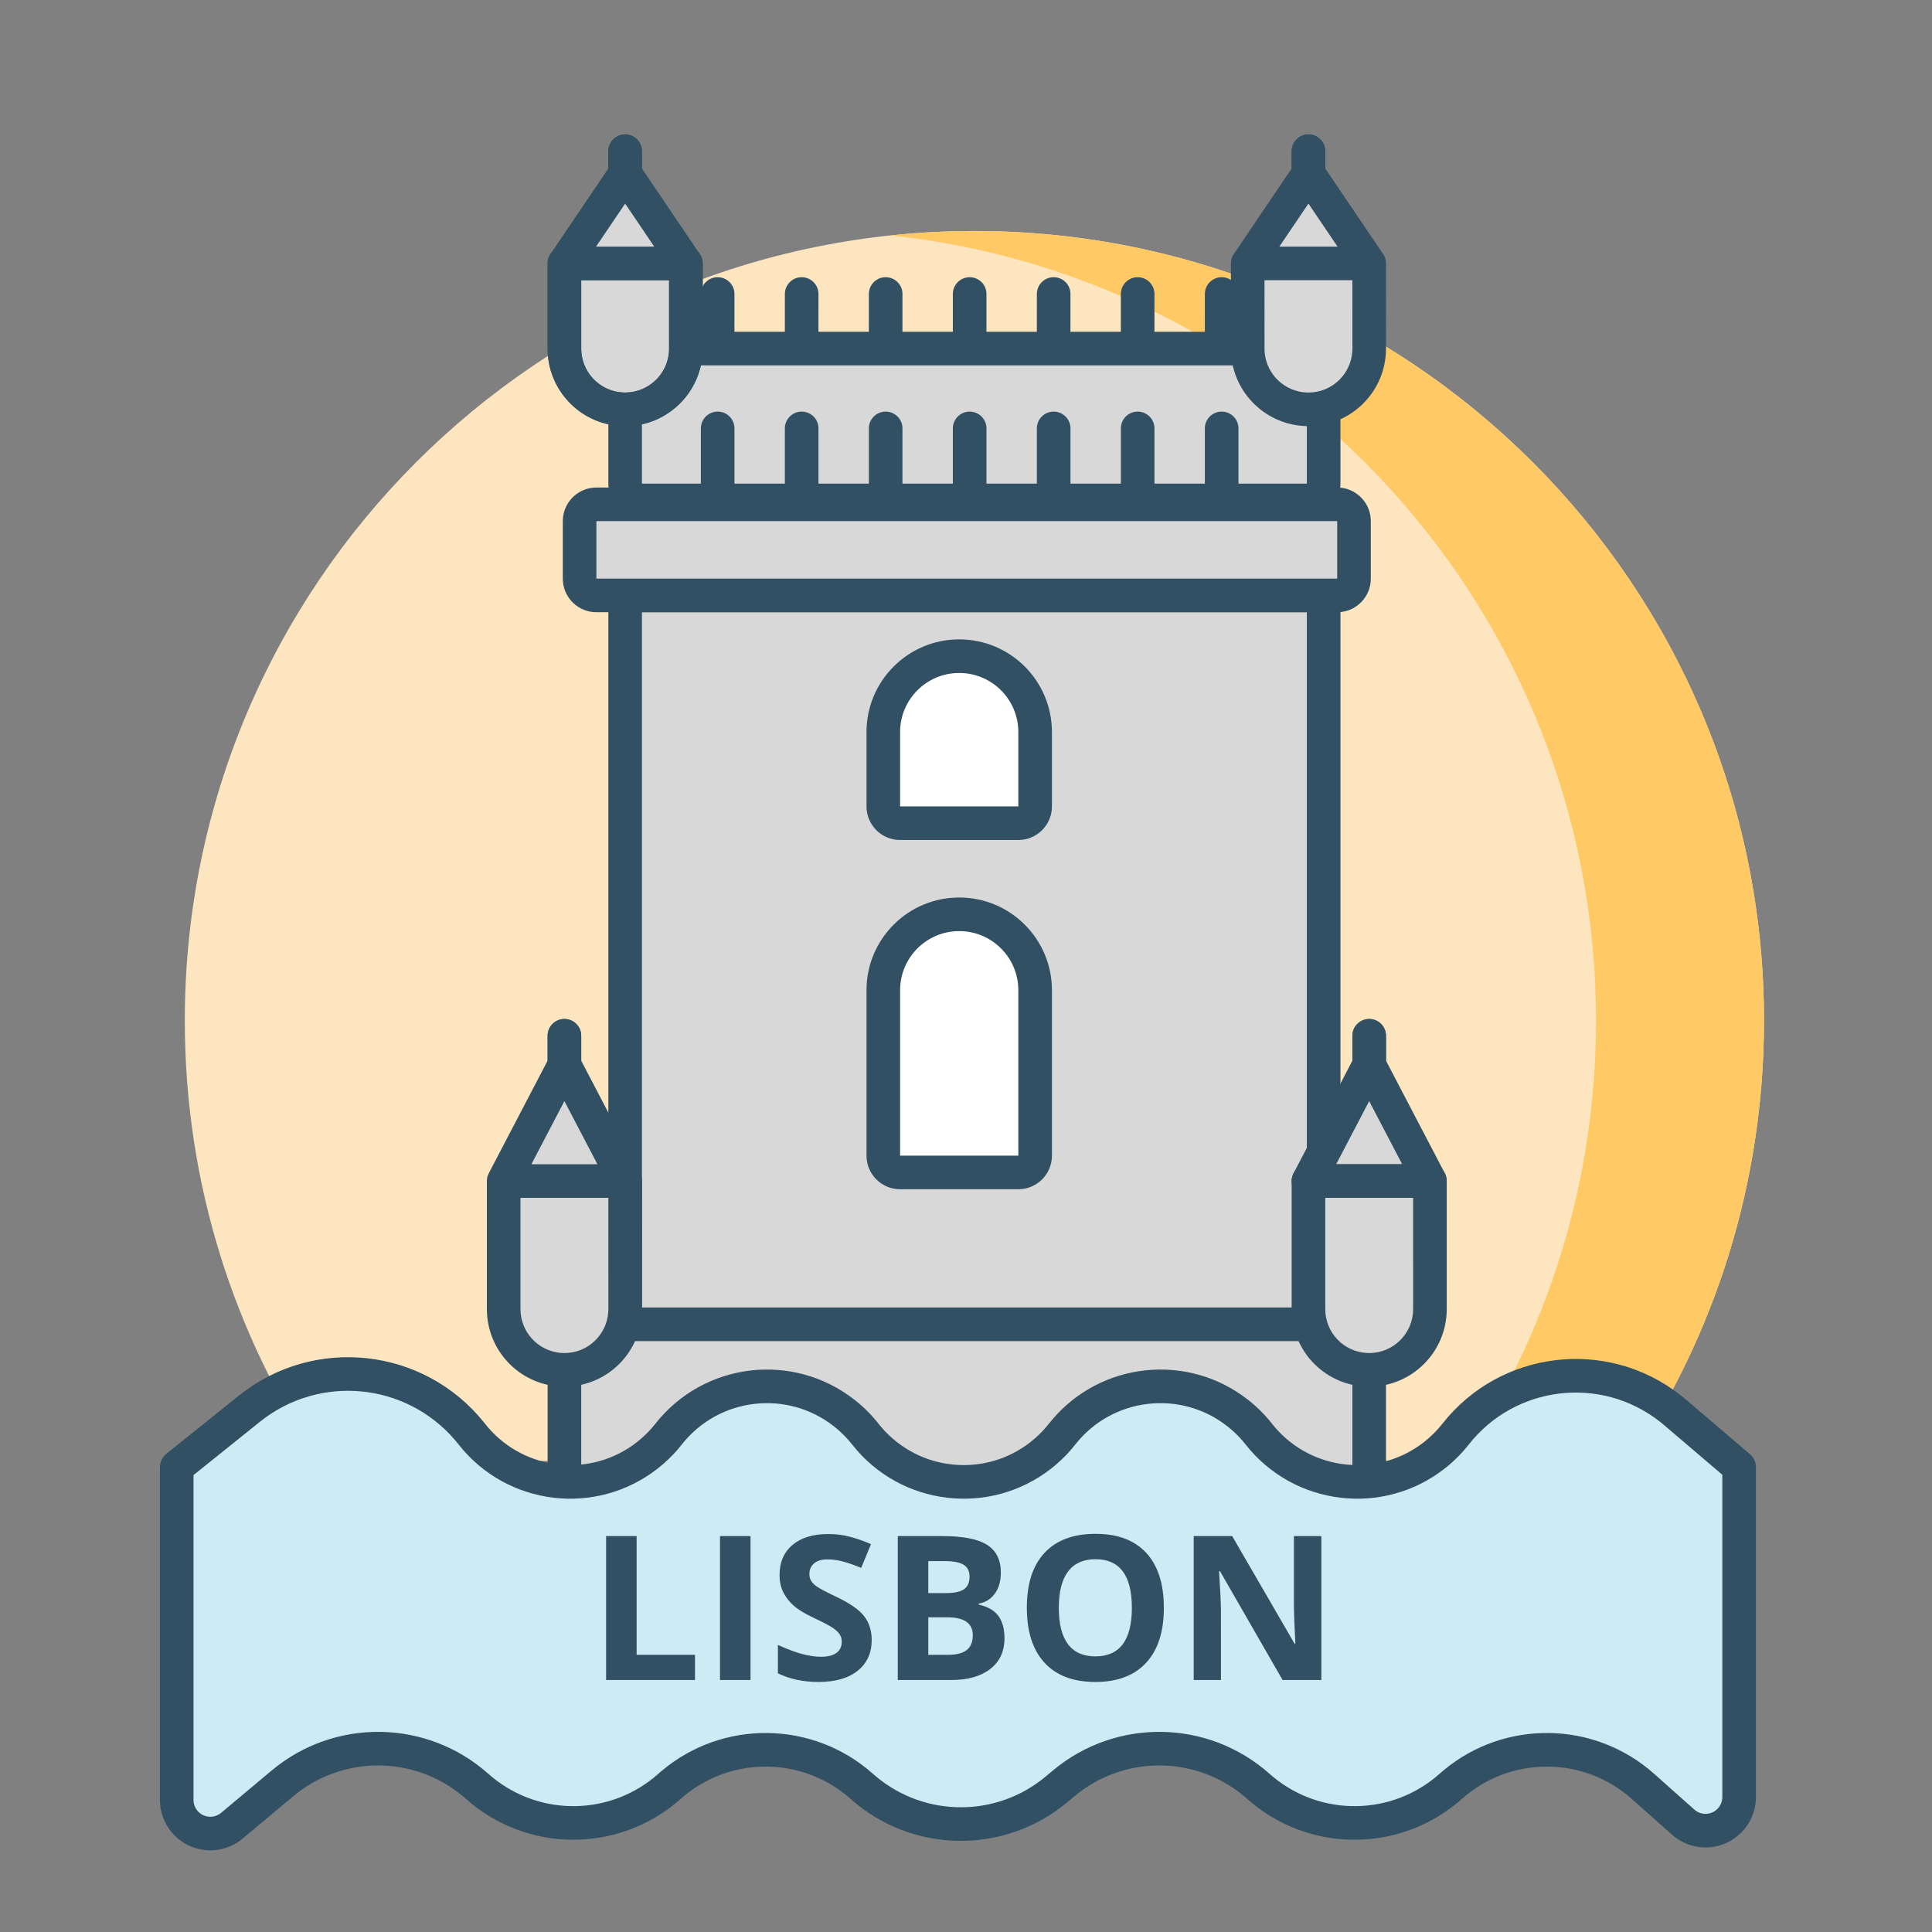 <?xml version="1.0" encoding="UTF-8"?>
<svg width="115px" height="115px" viewBox="0 0 115 115" version="1.1" xmlns="http://www.w3.org/2000/svg" xmlns:xlink="http://www.w3.org/1999/xlink">
    <rect x="0" y="0" width="115" height="115" fill="#808080" stroke="none"/>
    <!-- Generator: Sketch 63.1 (92452) - https://sketch.com -->
    <title>Lisbon</title>
    <desc>Created with Sketch.</desc>
    <g id="Lisbon" stroke="none" stroke-width="1" fill="none" fill-rule="evenodd">
        <g id="Group-2" transform="translate(9, 8)">
            <g id="Group">
                <path d="M49,5.75 C74.957,5.75 96,26.793 96,52.75 C96,62.455 93.058,71.474 88.018,78.962 L9.982,78.962 C4.942,71.474 2,62.455 2,52.75 C2,26.793 23.043,5.75 49,5.75 Z" id="Combined-Shape" fill="#FDE6BF"></path>
                <path d="M49,5.75 C74.957,5.75 96,26.793 96,52.75 C96,62.455 93.058,71.474 88.018,78.962 L78.018,78.962 C83.058,71.474 86,62.455 86,52.75 C86,28.482 67.607,8.509 44,6.013 C45.642,5.839 47.311,5.75 49,5.75 Z" id="Path" fill="#FFCA66"></path>
                <g id="Group-84" transform="translate(19.906, 0)">
                    <rect id="Rectangle" fill="#D8D8D8" x="8.305" y="27.442" width="41.577" height="44.288" rx="1"></rect>
                    <path d="M48.882,26.442 L9.305,26.442 C8.201,26.442 7.305,27.338 7.305,28.442 L7.305,70.731 C7.305,71.835 8.201,72.731 9.305,72.731 L48.882,72.731 C49.987,72.731 50.882,71.835 50.882,70.731 L50.882,28.442 C50.882,27.338 49.987,26.442 48.882,26.442 Z M9.305,28.442 L48.882,28.442 L48.882,70.731 L9.305,70.731 L9.305,28.442 Z" id="Rectangle" fill="#325064" fill-rule="nonzero"></path>
                    <rect id="Rectangle" fill="#D8D8D8" x="8.305" y="12.75" width="41.577" height="9.038" rx="1"></rect>
                    <path d="M43.812,8.5 C44.325,8.5 44.748,8.886 44.806,9.383 L44.812,9.5 L44.811,11.75 L48.882,11.75 C49.937,11.75 50.8,12.566 50.877,13.601 L50.882,13.75 L50.882,20.788 C50.882,21.843 50.066,22.707 49.032,22.783 L48.882,22.788 L9.305,22.788 C8.251,22.788 7.387,21.973 7.311,20.938 L7.305,20.788 L7.305,13.75 C7.305,12.696 8.121,11.832 9.156,11.755 L9.305,11.75 L12.811,11.75 L12.812,9.5 C12.812,8.948 13.26,8.5 13.812,8.5 C14.325,8.5 14.748,8.886 14.806,9.383 L14.812,9.5 L14.811,11.75 L17.811,11.75 L17.812,9.5 C17.812,8.948 18.26,8.5 18.812,8.5 C19.325,8.5 19.748,8.886 19.806,9.383 L19.812,9.5 L19.811,11.75 L22.811,11.75 L22.812,9.5 C22.812,8.948 23.26,8.5 23.812,8.5 C24.325,8.5 24.748,8.886 24.806,9.383 L24.812,9.5 L24.811,11.75 L27.811,11.75 L27.812,9.5 C27.812,8.948 28.26,8.5 28.812,8.5 C29.325,8.5 29.748,8.886 29.806,9.383 L29.812,9.5 L29.811,11.75 L32.811,11.75 L32.812,9.5 C32.812,8.948 33.26,8.5 33.812,8.5 C34.325,8.5 34.748,8.886 34.806,9.383 L34.812,9.5 L34.811,11.75 L37.811,11.75 L37.812,9.5 C37.812,8.948 38.26,8.5 38.812,8.5 C39.325,8.5 39.748,8.886 39.806,9.383 L39.812,9.5 L39.811,11.75 L42.811,11.75 L42.812,9.5 C42.812,8.948 43.26,8.5 43.812,8.5 Z M48.882,13.75 L9.305,13.75 L9.305,20.788 L48.882,20.788 L48.882,13.75 Z" id="Shape" fill="#325064" fill-rule="nonzero"></path>
                    <path d="M28.19,46.423 C30.686,46.423 32.709,48.446 32.709,50.942 L32.709,60.788 C32.709,61.341 32.261,61.788 31.709,61.788 L24.671,61.788 C24.118,61.788 23.671,61.341 23.671,60.788 L23.671,50.942 C23.671,48.446 25.694,46.423 28.19,46.423 Z" id="Rectangle" fill="#FFFFFF"></path>
                    <path d="M28.19,31.058 C30.686,31.058 32.709,33.081 32.709,35.577 L32.709,40 C32.709,40.552 32.261,41 31.709,41 L24.671,41 C24.118,41 23.671,40.552 23.671,40 L23.671,35.577 C23.671,33.081 25.694,31.058 28.19,31.058 Z" id="Rectangle-Copy-16" fill="#FFFFFF"></path>
                    <path d="M28.19,45.423 C25.142,45.423 22.671,47.894 22.671,50.942 L22.671,60.788 C22.671,61.893 23.566,62.788 24.671,62.788 L31.709,62.788 C32.814,62.788 33.709,61.893 33.709,60.788 L33.709,50.942 C33.709,47.894 31.238,45.423 28.19,45.423 Z M28.19,47.423 C30.134,47.423 31.709,48.999 31.709,50.942 L31.709,60.788 L24.671,60.788 L24.671,50.942 C24.671,48.999 26.246,47.423 28.19,47.423 Z" id="Rectangle" fill="#325064" fill-rule="nonzero"></path>
                    <path d="M28.19,30.058 C25.142,30.058 22.671,32.529 22.671,35.577 L22.671,40 C22.671,41.105 23.566,42 24.671,42 L31.709,42 C32.814,42 33.709,41.105 33.709,40 L33.709,35.577 C33.709,32.529 31.238,30.058 28.19,30.058 Z M28.19,32.058 C30.134,32.058 31.709,33.633 31.709,35.577 L31.709,40 L24.671,40 L24.671,35.577 C24.671,33.633 26.246,32.058 28.19,32.058 Z" id="Rectangle-Copy-16" fill="#325064" fill-rule="nonzero"></path>
                    <rect id="Rectangle" fill="#D8D8D8" x="5.594" y="22.019" width="46.096" height="5.423" rx="1"></rect>
                    <path d="M43.812,16.5 C44.325,16.5 44.748,16.886 44.806,17.383 L44.812,17.5 L44.812,21.019 L50.69,21.019 C51.744,21.019 52.608,21.835 52.684,22.87 L52.69,23.019 L52.69,26.442 C52.69,27.497 51.874,28.36 50.839,28.437 L50.69,28.442 L6.594,28.442 C5.539,28.442 4.676,27.626 4.599,26.592 L4.594,26.442 L4.594,23.019 C4.594,21.965 5.41,21.101 6.445,21.025 L6.594,21.019 L12.812,21.019 L12.812,17.5 C12.812,16.948 13.26,16.5 13.812,16.5 C14.325,16.5 14.748,16.886 14.806,17.383 L14.812,17.5 L14.812,21.019 L17.812,21.019 L17.812,17.5 C17.812,16.948 18.26,16.5 18.812,16.5 C19.325,16.5 19.748,16.886 19.806,17.383 L19.812,17.5 L19.812,21.019 L22.812,21.019 L22.812,17.5 C22.812,16.948 23.26,16.5 23.812,16.5 C24.325,16.5 24.748,16.886 24.806,17.383 L24.812,17.5 L24.812,21.019 L27.812,21.019 L27.812,17.5 C27.812,16.948 28.26,16.5 28.812,16.5 C29.325,16.5 29.748,16.886 29.806,17.383 L29.812,17.5 L29.812,21.019 L32.812,21.019 L32.812,17.5 C32.812,16.948 33.26,16.5 33.812,16.5 C34.325,16.5 34.748,16.886 34.806,17.383 L34.812,17.5 L34.812,21.019 L37.812,21.019 L37.812,17.5 C37.812,16.948 38.26,16.5 38.812,16.5 C39.325,16.5 39.748,16.886 39.806,17.383 L39.812,17.5 L39.812,21.019 L42.812,21.019 L42.812,17.5 C42.812,16.948 43.26,16.5 43.812,16.5 Z M50.69,23.019 L6.594,23.019 L6.594,26.442 L50.69,26.442 L50.69,23.019 Z" id="Shape" fill="#325064" fill-rule="nonzero"></path>
                    <rect id="Rectangle" fill="#D8D8D8" x="4.69" y="70.827" width="47.904" height="13.558" rx="1"></rect>
                    <path d="M51.594,69.827 L5.69,69.827 C4.585,69.827 3.69,70.722 3.69,71.827 L3.69,83.385 C3.69,84.489 4.585,85.385 5.69,85.385 L51.594,85.385 C52.698,85.385 53.594,84.489 53.594,83.385 L53.594,71.827 C53.594,70.722 52.698,69.827 51.594,69.827 Z M5.69,71.827 L51.594,71.827 L51.594,83.385 L5.69,83.385 L5.69,71.827 Z" id="Rectangle" fill="#325064" fill-rule="nonzero"></path>
                    <g id="Group-82" transform="translate(0.075, 52.654)">
                        <g id="Group-81" transform="translate(1, 2.729)" fill="#D8D8D8">
                            <path d="M0,6.916 L7.231,6.916 L7.231,14.54 C7.231,16.537 5.612,18.156 3.615,18.156 C1.619,18.156 2.02088473e-15,16.537 0,14.54 L0,6.916 L0,6.916 Z" id="Rectangle"></path>
                            <polygon id="Rectangle" points="3.615 0 7.231 6.916 0 6.916"></polygon>
                        </g>
                        <line x1="4.615" y1="2.729" x2="4.615" y2="1" id="Path-32" stroke="#325064" stroke-width="2" stroke-linecap="round"></line>
                        <path d="M4.615,6.57252031e-14 C5.128,6.57252031e-14 5.551,0.386 5.609,0.883 L5.615,1 L5.615,2.483 L9.14,9.229 L9.14,9.229 L9.18,9.331 L9.18,9.331 L9.203,9.409 L9.203,9.409 L9.209,9.437 C9.223,9.496 9.23,9.554 9.232,9.612 L9.231,17.269 C9.231,19.818 7.164,21.885 4.615,21.885 C2.137,21.885 0.115,19.931 0.005,17.48 L5.1691984e-13,17.269 L-0.001,9.612 C0.003,9.504 0.024,9.395 0.066,9.288 L0.114,9.182 L3.615,2.481 L3.615,1 C3.615,0.448 4.063,6.57252031e-14 4.615,6.57252031e-14 Z M7.23,10.645 L2,10.645 L2,17.269 C2,18.6 2.994,19.699 4.281,19.863 L4.45,19.879 L4.615,19.885 C6.004,19.885 7.14,18.802 7.226,17.435 L7.231,17.269 L7.23,10.645 Z M4.615,4.887 L2.651,8.645 L6.579,8.645 L4.615,4.887 Z" id="Shape" fill="#325064" fill-rule="nonzero"></path>
                    </g>
                    <g id="Group-82" transform="translate(3.69, 0)">
                        <g id="Group-81" transform="translate(1, 2.336)" fill="#D8D8D8">
                            <path d="M0,5.344 L7.231,5.344 L7.231,10.414 C7.231,12.411 5.612,14.029 3.615,14.029 C1.619,14.029 6.88617104e-16,12.411 0,10.414 L0,5.344 L0,5.344 Z" id="Rectangle" stroke="#325064" stroke-width="2" stroke-linejoin="round"></path>
                            <polygon id="Rectangle" points="3.615 0 7.231 5.344 0 5.344"></polygon>
                        </g>
                        <line x1="4.615" y1="2.336" x2="4.615" y2="1" id="Path-32" stroke="#325064" stroke-width="2" stroke-linecap="round"></line>
                        <path d="M4.615,-5.83977311e-14 C5.128,-5.83977311e-14 5.551,0.386 5.609,0.883 L5.615,1 L5.615,2.029 L9.097,7.18 L9.097,7.18 L9.059,7.12 C9.172,7.287 9.226,7.468 9.232,7.646 L9.231,12.75 C9.231,15.299 7.164,17.365 4.615,17.365 C2.137,17.365 0.115,15.412 0.005,12.961 L1.54543045e-13,12.75 L-0,7.73 C-0.009,7.575 0.02,7.415 0.091,7.263 L0.114,7.217 L0.114,7.217 L0.172,7.12 L3.615,2.028 L3.615,1 C3.615,0.448 4.063,-5.83977311e-14 4.615,-5.83977311e-14 Z M7.23,8.68 L2,8.68 L2,12.75 C2,14.081 2.994,15.18 4.281,15.344 L4.45,15.36 L4.615,15.365 C6.004,15.365 7.14,14.283 7.226,12.915 L7.231,12.75 L7.23,8.68 Z M4.615,4.12 L2.883,6.68 L6.347,6.68 L4.615,4.12 Z" id="Shape" fill="#325064" fill-rule="nonzero"></path>
                    </g>
                    <g id="Group-82-Copy" transform="translate(44.363, 0)">
                        <g id="Group-81" transform="translate(1, 2.336)" fill="#D8D8D8">
                            <path d="M0,5.344 L7.231,5.344 L7.231,10.414 C7.231,12.411 5.612,14.029 3.615,14.029 C1.619,14.029 6.88617104e-16,12.411 0,10.414 L0,5.344 L0,5.344 Z" id="Rectangle"></path>
                            <polygon id="Rectangle" points="3.615 0 7.231 5.344 0 5.344"></polygon>
                        </g>
                        <line x1="4.615" y1="2.336" x2="4.615" y2="1" id="Path-32" stroke="#325064" stroke-width="2" stroke-linecap="round"></line>
                        <path d="M4.615,-3.08642001e-14 C5.128,-3.08642001e-14 5.551,0.386 5.609,0.883 L5.615,1 L5.615,2.029 L9.097,7.18 L9.097,7.18 L9.14,7.263 L9.14,7.263 C9.193,7.377 9.223,7.496 9.23,7.613 L9.231,12.75 C9.231,15.299 7.164,17.365 4.615,17.365 C2.137,17.365 0.115,15.412 0.005,12.961 L9.9475983e-14,12.75 L-0,7.73 C-0.009,7.575 0.02,7.415 0.091,7.263 L0.149,7.155 L0.149,7.155 L3.615,2.028 L3.615,1 C3.615,0.448 4.063,-3.08642001e-14 4.615,-3.08642001e-14 Z M7.229,8.68 L1.999,8.68 L2,12.75 C2,14.081 2.994,15.18 4.281,15.344 L4.45,15.36 L4.615,15.365 C6.004,15.365 7.14,14.283 7.226,12.915 L7.231,12.75 L7.229,8.68 Z M4.615,4.12 L2.883,6.68 L6.347,6.68 L4.615,4.12 Z" id="Shape" fill="#325064" fill-rule="nonzero"></path>
                    </g>
                    <g id="Group-82" transform="translate(47.978, 52.654)">
                        <g id="Group-81" transform="translate(1, 2.729)" fill="#D8D8D8">
                            <path d="M0,6.916 L7.231,6.916 L7.231,14.54 C7.231,16.537 5.612,18.156 3.615,18.156 C1.619,18.156 -2.01017134e-16,16.537 0,14.54 L0,6.916 L0,6.916 Z" id="Rectangle"></path>
                            <polygon id="Rectangle" points="3.615 0 7.231 6.916 0 6.916"></polygon>
                        </g>
                        <line x1="4.615" y1="2.729" x2="4.615" y2="1" id="Path-32" stroke="#325064" stroke-width="2" stroke-linecap="round"></line>
                        <path d="M8.231,8.645 L1,8.645 C0.448,8.645 0,9.093 0,9.645 L0,17.269 C0,19.818 2.066,21.885 4.615,21.885 C7.164,21.885 9.231,19.818 9.231,17.269 L9.231,9.645 C9.231,9.093 8.783,8.645 8.231,8.645 Z M2,10.645 L7.23,10.645 L7.231,17.269 C7.231,18.714 6.06,19.885 4.615,19.885 L4.45,19.879 C3.083,19.794 2,18.658 2,17.269 L2,10.645 Z" id="Rectangle" fill="#325064" fill-rule="nonzero"></path>
                        <path d="M3.729,2.266 L0.114,9.182 C-0.234,9.848 0.249,10.645 1,10.645 L8.231,10.645 C8.982,10.645 9.465,9.848 9.117,9.182 L5.502,2.266 C5.128,1.55 4.103,1.55 3.729,2.266 Z M4.615,4.887 L6.579,8.645 L2.651,8.645 L4.615,4.887 Z" id="Rectangle" fill="#325064" fill-rule="nonzero"></path>
                        <path d="M4.615,0 C5.128,0 5.551,0.386 5.609,0.883 L5.615,1 L5.615,2.729 C5.615,3.281 5.168,3.729 4.615,3.729 C4.103,3.729 3.68,3.343 3.622,2.846 L3.615,2.729 L3.615,1 C3.615,0.448 4.063,0 4.615,0 Z" id="Path-32" fill="#325064" fill-rule="nonzero"></path>
                    </g>
                    <g id="Group-80" transform="translate(12.594, 16.5)"></g>
                    <g id="Group-80" transform="translate(12.594, 8.5)"></g>
                </g>
                <path d="M1.519,99.14 L1.519,79.323 L1.519,79.323 L5.846,75.85 C9.885,72.608 15.787,73.255 19.029,77.294 C19.048,77.317 19.067,77.341 19.086,77.365 C21.631,80.599 26.315,81.157 29.549,78.613 C30.013,78.248 30.432,77.829 30.797,77.365 C33.342,74.131 38.026,73.572 41.26,76.117 C41.724,76.482 42.143,76.901 42.508,77.365 C45.053,80.599 49.737,81.157 52.971,78.613 C53.435,78.248 53.854,77.829 54.219,77.365 C56.764,74.131 61.448,73.572 64.682,76.117 C65.146,76.482 65.565,76.901 65.93,77.365 C68.475,80.599 73.159,81.157 76.393,78.613 C76.857,78.248 77.276,77.829 77.641,77.365 C80.75,73.414 86.473,72.731 90.424,75.84 C90.518,75.914 90.611,75.99 90.702,76.068 L94.519,79.323 L94.519,79.323 L94.519,98.967 C94.519,100.071 93.624,100.967 92.519,100.967 C92.029,100.967 91.556,100.787 91.19,100.461 L88.796,98.331 C85.533,95.428 80.613,95.428 77.35,98.331 C74.087,101.235 69.167,101.235 65.904,98.331 C62.616,95.406 57.682,95.332 54.308,98.158 L53.892,98.505 C50.518,101.33 45.584,101.256 42.296,98.331 C39.033,95.428 34.113,95.428 30.85,98.331 C27.587,101.235 22.667,101.235 19.404,98.331 C16.116,95.406 11.182,95.332 7.808,98.158 L4.803,100.673 C3.956,101.382 2.695,101.271 1.986,100.424 C1.684,100.064 1.519,99.609 1.519,99.14 Z" id="Path-22" fill="#CEEBF5"></path>
                <path d="M5.22,75.071 L0.893,78.543 C0.657,78.733 0.519,79.02 0.519,79.323 L0.519,99.14 C0.519,99.844 0.767,100.526 1.219,101.066 C2.283,102.336 4.175,102.504 5.445,101.44 L8.45,98.924 C11.372,96.477 15.614,96.481 18.528,98.897 L18.739,99.079 C22.305,102.251 27.645,102.317 31.285,99.277 L31.515,99.079 C34.33,96.574 38.541,96.514 41.423,98.9 L41.631,99.079 C45.29,102.333 50.78,102.415 54.534,99.272 L54.95,98.924 C57.872,96.477 62.114,96.481 65.028,98.897 L65.239,99.079 C68.805,102.251 74.145,102.317 77.785,99.277 L78.015,99.079 C80.899,96.513 85.247,96.513 88.131,99.079 L90.525,101.208 C91.074,101.697 91.784,101.967 92.519,101.967 C94.176,101.967 95.519,100.624 95.519,98.967 L95.519,79.323 C95.519,79.03 95.391,78.752 95.168,78.562 L91.351,75.307 C91.25,75.22 91.147,75.136 91.043,75.054 C86.658,71.604 80.306,72.361 76.856,76.746 C76.539,77.148 76.177,77.511 75.775,77.827 C73.04,79.979 69.107,79.567 66.873,76.938 L66.716,76.746 C66.302,76.22 65.827,75.745 65.301,75.331 C61.705,72.501 56.527,73.055 53.606,76.534 L53.433,76.746 C53.117,77.148 52.755,77.511 52.353,77.827 C49.618,79.979 45.685,79.567 43.451,76.938 L43.294,76.746 C42.88,76.22 42.405,75.745 41.878,75.331 C38.21,72.445 32.897,73.078 30.011,76.746 C29.695,77.148 29.332,77.511 28.931,77.827 C26.196,79.979 22.263,79.567 20.028,76.938 L19.809,76.668 C16.222,72.198 9.69,71.483 5.22,75.071 Z M18.3,77.983 C21.186,81.651 26.499,82.285 30.167,79.399 C30.588,79.067 30.977,78.697 31.327,78.293 L31.583,77.983 C33.786,75.183 37.842,74.699 40.642,76.903 C40.963,77.155 41.259,77.438 41.527,77.747 L41.722,77.983 C44.608,81.651 49.922,82.285 53.59,79.399 C54.116,78.985 54.591,78.509 55.005,77.983 C57.208,75.183 61.264,74.699 64.064,76.903 C64.385,77.155 64.682,77.438 64.949,77.747 L65.144,77.983 C68.031,81.651 73.344,82.285 77.012,79.399 C77.538,78.985 78.013,78.509 78.427,77.983 C81.195,74.466 86.289,73.859 89.806,76.626 L90.053,76.828 L93.519,79.784 L93.519,98.967 C93.519,99.519 93.072,99.967 92.519,99.967 C92.274,99.967 92.038,99.877 91.855,99.714 L89.461,97.584 C85.895,94.411 80.555,94.345 76.915,97.386 L76.685,97.584 C73.87,100.089 69.659,100.149 66.777,97.763 L66.569,97.584 C62.91,94.33 57.42,94.247 53.666,97.391 L53.25,97.739 C50.328,100.186 46.086,100.181 43.172,97.765 L42.961,97.584 C39.395,94.411 34.055,94.345 30.415,97.386 L30.185,97.584 C27.37,100.089 23.159,100.149 20.277,97.763 L20.069,97.584 C16.41,94.33 10.92,94.247 7.166,97.391 L4.161,99.907 C3.738,100.261 3.107,100.205 2.753,99.782 L2.67,99.668 C2.572,99.511 2.519,99.328 2.519,99.14 L2.519,79.802 L6.472,76.63 C10.008,73.792 15.143,74.29 18.073,77.707 L18.3,77.983 Z" id="Path-22" fill="#325064" fill-rule="nonzero"></path>
            </g>
            <path d="M32.369,92 L32.369,90.5 L28.895,90.5 L28.895,83.434 L27.078,83.434 L27.078,92 L32.369,92 Z M35.674,92 L35.674,83.434 L33.857,83.434 L33.857,92 L35.674,92 Z M39.729,92.117 C40.721,92.117 41.495,91.895 42.052,91.449 C42.608,91.004 42.887,90.395 42.887,89.621 C42.887,89.062 42.738,88.591 42.441,88.206 C42.145,87.821 41.596,87.438 40.795,87.055 C40.189,86.766 39.806,86.565 39.644,86.454 C39.481,86.343 39.363,86.228 39.289,86.108 C39.215,85.989 39.178,85.85 39.178,85.689 C39.178,85.432 39.27,85.223 39.453,85.062 C39.637,84.902 39.9,84.822 40.244,84.822 C40.533,84.822 40.827,84.859 41.126,84.934 C41.425,85.008 41.803,85.139 42.26,85.326 L42.26,85.326 L42.846,83.914 C42.404,83.723 41.981,83.574 41.577,83.469 C41.173,83.363 40.748,83.311 40.303,83.311 C39.396,83.311 38.687,83.527 38.173,83.961 C37.659,84.395 37.402,84.99 37.402,85.748 C37.402,86.15 37.48,86.502 37.637,86.803 C37.793,87.104 38.002,87.367 38.264,87.594 C38.525,87.82 38.918,88.057 39.441,88.303 C40,88.568 40.37,88.762 40.552,88.883 C40.733,89.004 40.871,89.13 40.965,89.261 C41.059,89.392 41.105,89.541 41.105,89.709 C41.105,90.01 40.999,90.236 40.786,90.389 C40.573,90.541 40.268,90.617 39.869,90.617 C39.537,90.617 39.171,90.564 38.771,90.459 C38.37,90.354 37.881,90.172 37.303,89.914 L37.303,89.914 L37.303,91.602 C38.006,91.945 38.814,92.117 39.729,92.117 Z M47.645,92 C48.613,92 49.38,91.781 49.944,91.344 C50.509,90.906 50.791,90.297 50.791,89.516 C50.791,88.965 50.671,88.523 50.431,88.191 C50.19,87.859 49.799,87.633 49.256,87.512 L49.256,87.512 L49.256,87.453 C49.654,87.387 49.974,87.189 50.214,86.861 C50.454,86.533 50.574,86.113 50.574,85.602 C50.574,84.848 50.3,84.298 49.751,83.952 C49.202,83.606 48.32,83.434 47.105,83.434 L47.105,83.434 L44.439,83.434 L44.439,92 L47.645,92 Z M47.311,86.826 L46.256,86.826 L46.256,84.922 L47.211,84.922 C47.73,84.922 48.11,84.993 48.351,85.136 C48.591,85.278 48.711,85.514 48.711,85.842 C48.711,86.193 48.601,86.445 48.38,86.598 C48.159,86.75 47.803,86.826 47.311,86.826 L47.311,86.826 Z M47.439,90.5 L46.256,90.5 L46.256,88.268 L47.381,88.268 C48.396,88.268 48.904,88.623 48.904,89.334 C48.904,89.729 48.785,90.021 48.547,90.213 C48.309,90.404 47.939,90.5 47.439,90.5 L47.439,90.5 Z M56.199,92.117 C57.512,92.117 58.52,91.736 59.223,90.975 C59.926,90.213 60.277,89.123 60.277,87.705 C60.277,86.283 59.929,85.193 59.231,84.436 C58.534,83.678 57.527,83.299 56.211,83.299 C54.895,83.299 53.884,83.675 53.179,84.427 C52.474,85.179 52.121,86.268 52.121,87.693 C52.121,89.119 52.473,90.213 53.176,90.975 C53.879,91.736 54.887,92.117 56.199,92.117 Z M56.199,90.594 C55.477,90.594 54.934,90.352 54.57,89.867 C54.207,89.383 54.025,88.662 54.025,87.705 C54.025,86.748 54.209,86.026 54.576,85.54 C54.943,85.054 55.488,84.811 56.211,84.811 C57.652,84.811 58.373,85.775 58.373,87.705 C58.373,89.631 57.648,90.594 56.199,90.594 Z M63.676,92 L63.675,87.84 C63.669,87.342 63.632,86.569 63.564,85.52 L63.564,85.52 L63.617,85.52 L67.344,92 L69.652,92 L69.652,83.434 L68.018,83.434 L68.018,87.488 C68.018,87.949 68.047,88.736 68.105,89.85 L68.105,89.85 L68.064,89.85 L64.344,83.434 L62.053,83.434 L62.053,92 L63.676,92 Z" id="LISBON" fill="#325064" fill-rule="nonzero"></path>
        </g>
    </g>
</svg>